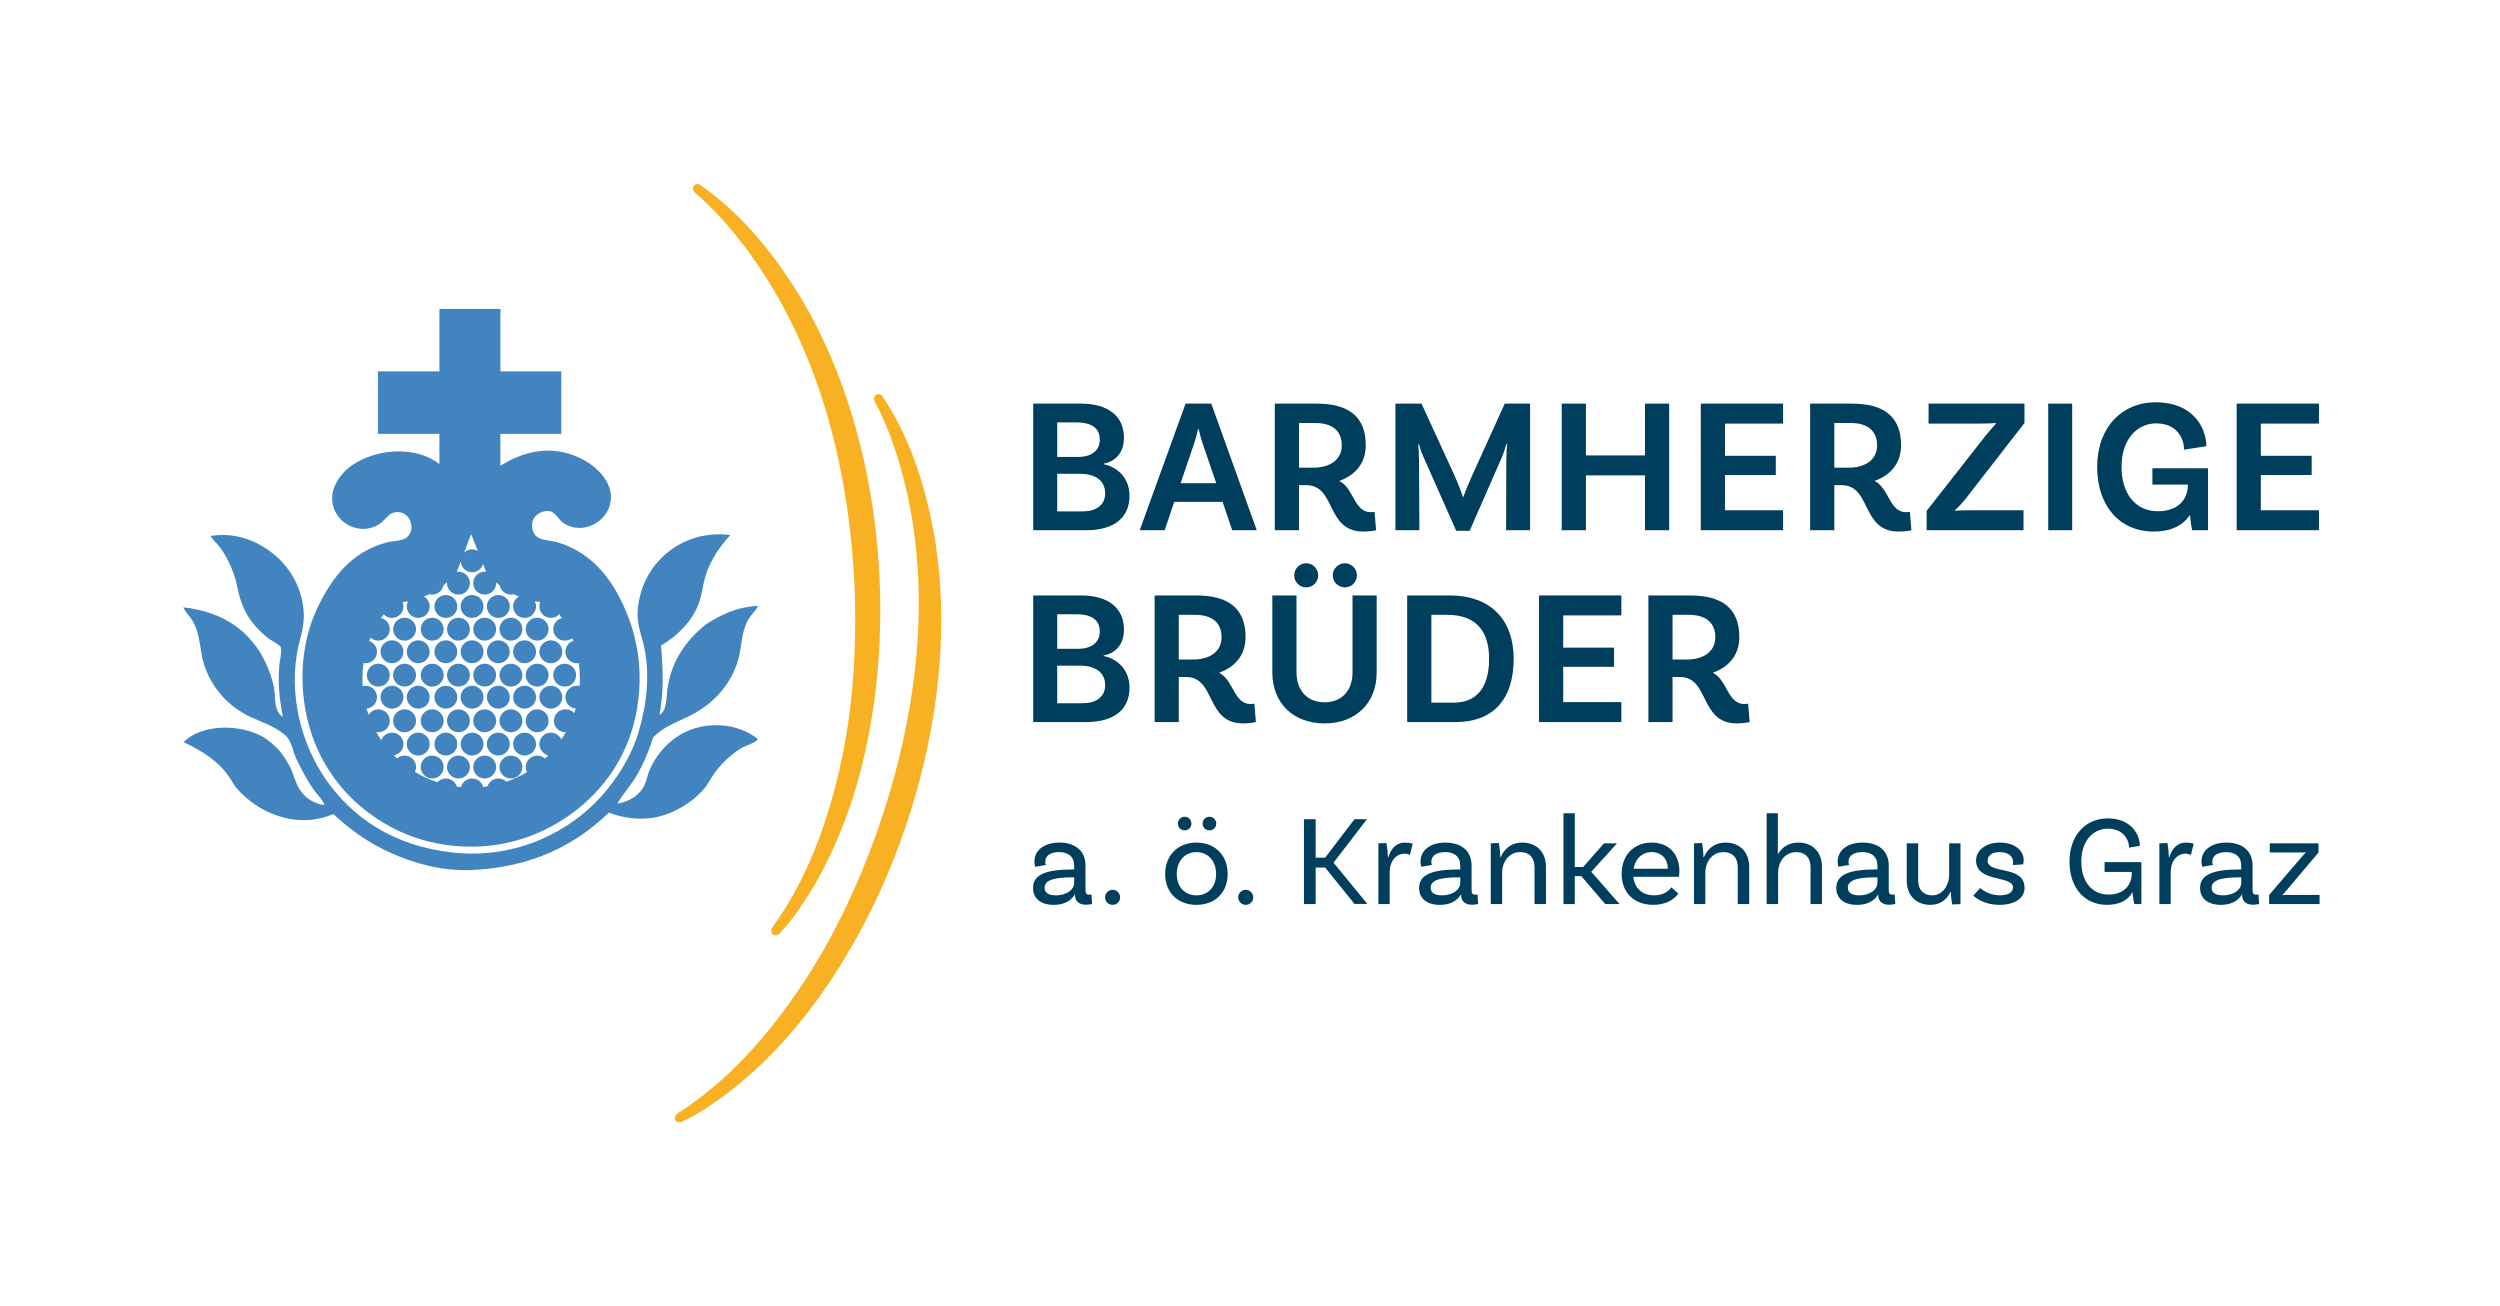 <?xml version="1.0" encoding="utf-8"?>
<!-- Generator: Adobe Illustrator 29.5.1, SVG Export Plug-In . SVG Version: 9.03 Build 0)  -->
<svg version="1.1" id="Ebene_1" xmlns="http://www.w3.org/2000/svg" xmlns:xlink="http://www.w3.org/1999/xlink" x="0px" y="0px"
	 viewBox="0 0 1068.661 558.425" style="enable-background:new 0 0 1068.661 558.425;" xml:space="preserve">
<g>
	<g>
		<g>
			<g>
				<path style="fill:#003E5D;" d="M466.82,386.408c0,0-1.265,0.33-2.64,0.33c-2.695,0-4.674-1.266-4.674-4.29v-0.055h-0.11
					c-0.715,1.319-2.969,4.399-9.019,4.399c-5.719,0-8.799-2.97-8.799-7.204c0-5.664,5.389-7.919,16.828-7.919h0.77v-1.649
					c0-3.52-2.145-5.774-6.434-5.774c-3.685,0-5.939,1.484-5.939,4.18c0,0.604,0.11,0.935,0.275,1.319l-4.564,0.77
					c0,0-0.33-0.989-0.33-2.254c0-4.729,4.069-8.084,10.668-8.084c7.039,0,11.164,3.794,11.164,9.788v10.504
					c0,1.43,0.385,1.979,1.595,1.979c0.33,0,0.715-0.055,0.935-0.109L466.82,386.408z M459.176,377.499v-2.475h-0.77
					c-8.854,0-11.878,1.595-11.878,4.454c0,2.035,1.54,3.245,4.839,3.245C456.426,382.724,459.176,379.919,459.176,377.499z"/>
				<path style="fill:#003E5D;" d="M475.627,380.358c1.76,0,3.19,1.485,3.19,3.245s-1.43,3.189-3.19,3.189
					c-1.814,0-3.244-1.43-3.244-3.189S473.813,380.358,475.627,380.358z"/>
				<path style="fill:#003E5D;" d="M524.793,373.595c0,7.864-5.334,13.198-13.363,13.198c-8.029,0-13.363-5.334-13.363-13.198
					s5.334-13.418,13.363-13.418C519.459,360.177,524.793,365.73,524.793,373.595z M519.844,373.595c0-5.39-3.354-9.349-8.414-9.349
					c-5.059,0-8.414,3.959-8.414,9.349s3.354,9.129,8.414,9.129C516.49,382.724,519.844,378.984,519.844,373.595z M503.511,352.037
					c0-1.595,1.265-2.914,2.915-2.914c1.595,0,2.859,1.319,2.859,2.914c0,1.65-1.265,2.915-2.859,2.915
					C504.776,354.952,503.511,353.688,503.511,352.037z M514.07,352.037c0-1.595,1.32-2.914,2.915-2.914
					c1.649,0,2.915,1.319,2.915,2.914c0,1.65-1.265,2.915-2.915,2.915C515.39,354.952,514.07,353.688,514.07,352.037z"/>
				<path style="fill:#003E5D;" d="M532.529,380.358c1.76,0,3.189,1.485,3.189,3.245s-1.43,3.189-3.189,3.189
					c-1.814,0-3.245-1.43-3.245-3.189S530.715,380.358,532.529,380.358z"/>
				<path style="fill:#003E5D;" d="M566.463,370.845h-4.07v15.618h-5.004v-36.295h5.004v16.442h4.07l12.538-16.442h5.334
					l-14.298,18.587l14.463,17.653h-5.499L566.463,370.845z"/>
				<path style="fill:#003E5D;" d="M603.889,360.616l-1.209,4.895c-0.551-0.33-1.32-0.604-2.42-0.604
					c-2.915,0-6.215,2.584-6.215,7.974v13.583h-4.839v-25.957l3.409-0.164c0.439,1.979,0.66,4.894,0.66,6.049h0.221
					c0.989-3.409,3.189-6.214,7.039-6.214C601.689,360.177,602.898,360.342,603.889,360.616z"/>
				<path style="fill:#003E5D;" d="M631.854,386.408c0,0-1.265,0.33-2.64,0.33c-2.695,0-4.674-1.266-4.674-4.29v-0.055h-0.111
					c-0.715,1.319-2.969,4.399-9.018,4.399c-5.72,0-8.799-2.97-8.799-7.204c0-5.664,5.389-7.919,16.827-7.919h0.771v-1.649
					c0-3.52-2.145-5.774-6.435-5.774c-3.685,0-5.939,1.484-5.939,4.18c0,0.604,0.11,0.935,0.274,1.319l-4.564,0.77
					c0,0-0.329-0.989-0.329-2.254c0-4.729,4.069-8.084,10.669-8.084c7.039,0,11.163,3.794,11.163,9.788v10.504
					c0,1.43,0.385,1.979,1.595,1.979c0.33,0,0.715-0.055,0.936-0.109L631.854,386.408z M624.211,377.499v-2.475h-0.771
					c-8.854,0-11.878,1.595-11.878,4.454c0,2.035,1.539,3.245,4.839,3.245C621.461,382.724,624.211,379.919,624.211,377.499z"/>
				<path style="fill:#003E5D;" d="M660.85,370.57v15.893h-4.895V370.57c0-3.795-2.145-6.324-6.049-6.324
					c-5.389,0-7.809,4.895-7.809,8.634v13.583h-4.84v-25.957l3.41-0.164c0.439,1.979,0.66,4.894,0.66,6.049h0.164
					c1.375-3.244,4.29-6.214,9.239-6.214C656.945,360.177,660.85,364.355,660.85,370.57z"/>
				<path style="fill:#003E5D;" d="M675.966,374.529h-2.805v11.934h-4.839v-38.825h4.839v22.987h3.574l8.909-10.119h5.555
					L680.2,372.66l12.099,13.803h-6.104L675.966,374.529z"/>
				<path style="fill:#003E5D;" d="M698.191,374.805c0.494,4.784,3.739,7.919,8.908,7.919c3.959,0,6.215-1.87,7.369-3.41l2.97,2.695
					c-2.42,3.189-6.269,4.784-10.724,4.784c-8.304,0-13.528-5.334-13.528-13.253c0-7.755,5.005-13.363,12.868-13.363
					c7.645,0,11.824,5.334,11.824,12.153c0,1.539-0.221,2.475-0.221,2.475H698.191z M698.301,371.34h14.629
					c-0.056-4.289-2.75-7.094-6.875-7.094C701.875,364.246,699.016,367.16,698.301,371.34z"/>
				<path style="fill:#003E5D;" d="M747.716,370.57v15.893h-4.895V370.57c0-3.795-2.145-6.324-6.05-6.324
					c-5.389,0-7.809,4.895-7.809,8.634v13.583h-4.839v-25.957l3.409-0.164c0.439,1.979,0.66,4.894,0.66,6.049h0.165
					c1.374-3.244,4.29-6.214,9.239-6.214C743.811,360.177,747.716,364.355,747.716,370.57z"/>
				<path style="fill:#003E5D;" d="M778.834,370.57v15.893h-4.895V370.57c0-3.795-2.145-6.324-6.049-6.324
					c-5.389,0-7.809,4.784-7.809,8.688v13.528h-4.895v-38.825h4.784v17.433h0.11c1.539-2.694,4.289-4.894,8.633-4.894
					C774.93,360.177,778.834,364.355,778.834,370.57z"/>
				<path style="fill:#003E5D;" d="M810.178,386.408c0,0-1.266,0.33-2.64,0.33c-2.694,0-4.675-1.266-4.675-4.29v-0.055h-0.109
					c-0.715,1.319-2.97,4.399-9.02,4.399c-5.719,0-8.799-2.97-8.799-7.204c0-5.664,5.39-7.919,16.828-7.919h0.77v-1.649
					c0-3.52-2.145-5.774-6.434-5.774c-3.685,0-5.939,1.484-5.939,4.18c0,0.604,0.109,0.935,0.275,1.319l-4.564,0.77
					c0,0-0.33-0.989-0.33-2.254c0-4.729,4.069-8.084,10.668-8.084c7.039,0,11.164,3.794,11.164,9.788v10.504
					c0,1.43,0.385,1.979,1.595,1.979c0.33,0,0.715-0.055,0.935-0.109L810.178,386.408z M802.533,377.499v-2.475h-0.77
					c-8.854,0-11.879,1.595-11.879,4.454c0,2.035,1.541,3.245,4.84,3.245C799.784,382.724,802.533,379.919,802.533,377.499z"/>
				<path style="fill:#003E5D;" d="M838.041,360.506v25.957l-3.52,0.165c-0.44-1.979-0.66-4.895-0.66-5.499h-0.055
					c-1.43,3.135-4.18,5.664-8.635,5.664c-6.214,0-10.118-4.18-10.118-10.394v-15.894h4.894v15.894c0,3.794,2.146,6.324,6.05,6.324
					c4.784,0,7.204-4.895,7.204-8.634v-13.584H838.041z"/>
				<path style="fill:#003E5D;" d="M860.536,368.535c0-2.694-2.364-4.289-5.774-4.289c-3.244,0-5.114,1.484-5.114,3.629
					c0,6.104,15.618,1.705,15.782,11.549c0.056,4.675-4.398,7.369-10.723,7.369c-6.379,0-9.734-2.694-11.219-3.904l2.97-3.3
					c1.1,1.045,4.345,3.135,8.304,3.135c3.85,0,5.719-1.375,5.719-3.354c0-5.335-15.782-1.925-15.782-11.549
					c0-4.289,4.069-7.644,10.173-7.644c6.105,0,10.174,3.189,10.174,7.479c0,1.045-0.219,1.814-0.219,1.814l-4.455,0.33
					C860.48,369.415,860.536,368.92,860.536,368.535z"/>
				<path style="fill:#003E5D;" d="M915.368,386.463h-3.024c-0.165-0.55-0.551-2.585-0.77-5.114
					c-2.035,3.739-5.994,5.444-10.943,5.444c-9.569,0-16.004-7.369-16.004-18.478c0-11.164,6.819-18.478,16.333-18.478
					c10.174,0,13.749,7.039,13.749,11.713l-4.62,0.771c0-3.465-2.53-8.084-9.073-8.084c-6.215,0-11.329,5.06-11.329,14.078
					c0,8.414,4.399,14.078,11.659,14.078c6.599,0,9.898-4.18,9.898-8.909v-0.77h-11.604v-4.18h15.728V386.463z"/>
				<path style="fill:#003E5D;" d="M937.733,360.616l-1.21,4.895c-0.55-0.33-1.32-0.604-2.42-0.604
					c-2.914,0-6.214,2.584-6.214,7.974v13.583h-4.839v-25.957l3.408-0.164c0.441,1.979,0.66,4.894,0.66,6.049h0.221
					c0.99-3.409,3.189-6.214,7.039-6.214C935.533,360.177,936.743,360.342,937.733,360.616z"/>
				<path style="fill:#003E5D;" d="M965.699,386.408c0,0-1.266,0.33-2.641,0.33c-2.694,0-4.674-1.266-4.674-4.29v-0.055h-0.11
					c-0.715,1.319-2.97,4.399-9.019,4.399c-5.719,0-8.799-2.97-8.799-7.204c0-5.664,5.389-7.919,16.828-7.919h0.77v-1.649
					c0-3.52-2.145-5.774-6.434-5.774c-3.686,0-5.939,1.484-5.939,4.18c0,0.604,0.109,0.935,0.274,1.319l-4.563,0.77
					c0,0-0.33-0.989-0.33-2.254c0-4.729,4.068-8.084,10.668-8.084c7.039,0,11.164,3.794,11.164,9.788v10.504
					c0,1.43,0.385,1.979,1.594,1.979c0.33,0,0.715-0.055,0.936-0.109L965.699,386.408z M958.055,377.499v-2.475h-0.77
					c-8.854,0-11.879,1.595-11.879,4.454c0,2.035,1.54,3.245,4.84,3.245C955.305,382.724,958.055,379.919,958.055,377.499z"/>
				<path style="fill:#003E5D;" d="M969.975,382.559l14.243-16.608c0.716-0.824,0.99-1.154,1.375-1.539l-0.056-0.11
					c-0.604,0.11-1.43,0.11-2.145,0.11H970.25v-3.905h20.842v3.905l-13.363,15.782c-1.1,1.32-1.484,1.76-2.09,2.365l0.055,0.109
					c0.551-0.109,1.211-0.109,2.365-0.109h13.473v3.904h-21.557V382.559z"/>
			</g>
		</g>
		<g>
			<g>
				<path style="fill:#003E5D;" d="M482.826,211.976c0,9.348-6.642,14.678-18.532,14.678h-22.632v-54.121h20.418
					c11.48,0,18.368,5.248,18.368,14.596c0,8.036-5.576,10.578-8.692,11.07v0.246C475.446,199.02,482.826,202.628,482.826,211.976z
					 M460.111,180.57h-8.2v14.76h8.938c6.068,0,9.266-3.034,9.266-7.298C470.116,183.194,466.917,180.57,460.111,180.57z
					 M472.412,210.828c0-5.576-4.51-8.282-10.578-8.282h-9.922v16.072h10.66C468.312,218.618,472.412,216.158,472.412,210.828z"/>
				<path style="fill:#003E5D;" d="M522.62,214.518h-20.665l-4.1,12.136h-10.66l19.598-54.121h10.988l19.434,54.121h-10.496
					L522.62,214.518z M519.914,206.564l-5.904-17.22c-0.574-1.64-1.148-3.936-1.64-5.986h-0.246c-0.41,2.05-1.066,4.346-1.64,6.068
					l-5.822,17.138H519.914z"/>
				<path style="fill:#003E5D;" d="M588.234,226.654c0,0-2.131,0.574-5.493,0.574c-16.072,0-11.562-19.844-24.354-19.844h-3.115
					v19.27h-10.333v-54.121h17.794c13.612,0,21.074,5.412,21.074,17.794c0,7.544-4.264,12.71-11.316,15.252
					c6.232,3.116,6.314,13.366,13.449,13.366c0.901,0,1.64-0.164,1.64-0.164L588.234,226.654z M561.339,199.922
					c7.134,0,12.218-3.362,12.218-9.512c0-6.314-4.1-9.594-11.398-9.594h-6.887v19.106H561.339z"/>
				<path style="fill:#003E5D;" d="M654.055,226.654h-10.25l0.082-30.012c0-2.378,0.246-6.232,0.41-6.642l-0.41-0.164
					c-0.164,0.738-1.147,4.018-1.803,5.412L628.225,226.9h-5.739l-14.187-31.98c-1.066-2.214-1.64-4.674-1.722-5.084L606.249,190
					c0.082,0.41,0.328,4.264,0.328,6.642l0.164,30.012H596.49v-54.121h11.152l14.187,30.915c1.394,3.116,3.116,7.626,3.526,8.938
					h0.246c0.328-1.312,2.213-5.822,3.607-8.938l14.022-30.915h10.823V226.654z"/>
				<path style="fill:#003E5D;" d="M713.504,172.534v54.121h-10.332v-23.452h-25.256v23.452h-10.332v-54.121h10.332v22.14h25.256
					v-22.14H713.504z"/>
				<path style="fill:#003E5D;" d="M737.359,181.062v13.776h21.729v8.2h-21.729v15.088h24.846v8.528h-35.179v-54.121h35.179v8.528
					H737.359z"/>
				<path style="fill:#003E5D;" d="M817.062,226.654c0,0-2.132,0.574-5.493,0.574c-16.072,0-11.562-19.844-24.355-19.844h-3.115
					v19.27h-10.332v-54.121h17.794c13.612,0,21.074,5.412,21.074,17.794c0,7.544-4.265,12.71-11.316,15.252
					c6.232,3.116,6.314,13.366,13.448,13.366c0.902,0,1.641-0.164,1.641-0.164L817.062,226.654z M790.166,199.922
					c7.133,0,12.218-3.362,12.218-9.512c0-6.314-4.101-9.594-11.398-9.594h-6.888v19.106H790.166z"/>
				<path style="fill:#003E5D;" d="M823.571,218.372l25.339-32.308c1.557-1.886,3.607-4.264,4.264-4.92l-0.164-0.328
					c-1.066,0.164-3.28,0.246-6.807,0.246h-21.812v-8.528h41.001v8.282l-25.093,32.308c-2.377,2.952-3.854,4.264-4.592,4.92
					l0.246,0.328c0.82-0.164,2.952-0.246,6.807-0.246h22.222v8.528h-41.41V218.372z"/>
				<path style="fill:#003E5D;" d="M875.542,172.534h10.251v54.121h-10.251V172.534z"/>
				<path style="fill:#003E5D;" d="M943.856,226.654h-6.806c-0.164-0.656-0.574-3.034-0.902-6.56
					c-3.115,4.674-8.363,7.134-15.498,7.134c-14.514,0-24.19-10.906-24.19-27.634c0-16.811,10.496-27.634,25.093-27.634
					c15.908,0,21.566,10.906,21.566,18.778l-9.513,1.476c0-5.084-3.28-11.234-11.89-11.234c-8.201,0-14.843,6.806-14.843,18.614
					c0,11.316,5.904,18.942,15.499,18.942c8.527,0,12.873-4.838,12.873-11.398h-15.17v-6.97h23.78V226.654z"/>
				<path style="fill:#003E5D;" d="M966.422,181.062v13.776h21.73v8.2h-21.73v15.088h24.848v8.528h-35.18v-54.121h35.18v8.528
					H966.422z"/>
				<path style="fill:#003E5D;" d="M482.826,293.977c0,9.348-6.642,14.678-18.532,14.678h-22.632v-54.121h20.418
					c11.48,0,18.368,5.248,18.368,14.596c0,8.036-5.576,10.578-8.692,11.07v0.246C475.446,281.021,482.826,284.628,482.826,293.977z
					 M460.111,262.57h-8.2v14.76h8.938c6.068,0,9.266-3.034,9.266-7.298C470.116,265.194,466.917,262.57,460.111,262.57z
					 M472.412,292.828c0-5.576-4.51-8.282-10.578-8.282h-9.922v16.072h10.66C468.312,300.618,472.412,298.158,472.412,292.828z"/>
				<path style="fill:#003E5D;" d="M536.854,308.654c0,0-2.132,0.574-5.494,0.574c-16.072,0-11.562-19.844-24.354-19.844h-3.116
					v19.27h-10.332v-54.121h17.794c13.612,0,21.074,5.412,21.074,17.794c0,7.544-4.264,12.71-11.316,15.252
					c6.232,3.116,6.314,13.366,13.448,13.366c0.902,0,1.641-0.164,1.641-0.164L536.854,308.654z M509.958,281.922
					c7.134,0,12.218-3.362,12.218-9.512c0-6.314-4.1-9.594-11.398-9.594h-6.888v19.106H509.958z"/>
				<path style="fill:#003E5D;" d="M588.481,254.534v32.882c0,13.202-9.021,21.812-22.222,21.812
					c-13.449,0-22.387-8.61-22.387-21.812v-32.882h10.332v32.8c0,8.2,4.92,12.874,12.055,12.874c6.969,0,11.89-4.674,11.89-12.792
					v-32.882H588.481z M553.221,245.924c0-2.788,2.297-5.166,5.166-5.166c2.789,0,5.084,2.378,5.084,5.166
					c0,2.87-2.295,5.166-5.084,5.166C555.518,251.09,553.221,248.794,553.221,245.924z M569.703,245.924
					c0-2.788,2.378-5.166,5.166-5.166c2.87,0,5.166,2.378,5.166,5.166c0,2.87-2.296,5.166-5.166,5.166
					C572.081,251.09,569.703,248.794,569.703,245.924z"/>
				<path style="fill:#003E5D;" d="M647.037,281.595c0,18.04-9.431,27.06-24.765,27.06h-20.747v-54.121h18.205
					C637.278,254.534,647.037,265.03,647.037,281.595z M636.541,281.595c0-12.629-6.396-18.779-17.877-18.779h-6.807v37.556h9.431
					C630.391,300.372,636.541,294.878,636.541,281.595z"/>
				<path style="fill:#003E5D;" d="M668.217,263.062v13.776h21.729v8.2h-21.729v15.088h24.846v8.528h-35.179v-54.121h35.179v8.528
					H668.217z"/>
				<path style="fill:#003E5D;" d="M747.919,308.654c0,0-2.132,0.574-5.493,0.574c-16.072,0-11.562-19.844-24.355-19.844h-3.115
					v19.27h-10.332v-54.121h17.794c13.612,0,21.074,5.412,21.074,17.794c0,7.544-4.265,12.71-11.316,15.252
					c6.232,3.116,6.314,13.366,13.448,13.366c0.902,0,1.641-0.164,1.641-0.164L747.919,308.654z M721.023,281.922
					c7.133,0,12.218-3.362,12.218-9.512c0-6.314-4.101-9.594-11.398-9.594h-6.888v19.106H721.023z"/>
			</g>
		</g>
	</g>
	<g>
		<g>
			<path style="fill:#F8B123;" d="M299.247,79.034c18.245,12.565,32.284,30.368,43.642,49.193
				c35.647,60.17,42.675,146.943,21.537,213.236c-4.573,13.939-10.456,27.519-18.16,40.022c-3.915,6.291-8.101,12.338-13.24,17.738
				c0,0-1.31,1.166-2.654,0.233c-1.34-0.932-0.288-2.941-0.288-2.941c16.644-22.877,25.692-50.584,30.944-78.151
				c3.847-20.868,5.002-42.23,4.416-63.423c-1.886-56.125-16.761-114.056-53.615-157.647c-4.539-5.331-9.469-10.504-14.845-14.961
				c0,0-1.406-1.563-0.511-2.739C297.752,77.906,299.247,79.034,299.247,79.034z"/>
			<path style="fill:#F8B123;" d="M377.181,169.339c12.369,18.379,18.907,40.087,22.575,61.764
				c11.115,69.049-14.149,152.36-58.113,206.291c-9.363,11.296-19.812,21.773-31.564,30.584
				c-5.948,4.416-12.061,8.509-18.818,11.649c0,0-1.649,0.603-2.554-0.754c-0.905-1.361,0.806-2.842,0.806-2.842
				c23.875-15.187,42.446-37.65,57.438-61.373c11.224-18.005,20.131-37.458,27.351-57.39
				c18.818-52.912,26.206-112.263,7.892-166.327c-2.266-6.627-4.957-13.247-8.327-19.363c0,0-0.734-1.968,0.531-2.736
				C376.204,167.741,377.181,169.339,377.181,169.339z"/>
		</g>
		<g>
			<g>
				<path style="fill:#4284BF;" d="M277.877,328.683c-0.926,2.042-1.278,4.432-2.333,6.779c-1.952,4.349-6.445,7.26-11.652,8.053
					c2.426-4.217,6.086-8.049,8.688-12.714c2.641-4.737,4.866-9.872,6.567-15.463c4.274-4.669,9.951-6.51,15.255-9.111
					c9.872-4.845,17.979-13.012,21.187-24.366c1.518-5.372,1.206-11.627,4.238-16.949c1.177-2.067,3.025-3.538,4.234-5.932
					c-9.574,0.456-16.034,4.019-22.245,7.841c-7.967,6.456-14.763,15.036-16.525,27.754c-0.531,3.84-0.172,9.273-3.388,11.017
					c1.895-9.721,1.529-20.085,0.635-29.663c7.048-4.055,13.116-10.156,16.102-17.796c1.396-3.571,1.597-7.202,2.752-11.229
					c2.103-7.321,6.072-12.944,10.805-18.219c-19.274-2.372-34.081,10.037-38.136,24.363c-0.743,2.627-1.299,5.089-1.482,7.626
					c-0.413,5.756,1.317,10.03,2.329,13.985c3.305,12.901,1.486,26.799-1.906,38.135c-3.323,11.103-9.574,20.48-16.102,27.754
					c-12.969,14.455-35.566,26.699-62.71,23.943c-26.01-2.645-43.996-15.158-55.508-32.204c-8.437-12.495-15-31.615-11.867-52.332
					c0.843-5.577,3.617-11.785,2.968-19.066c-0.919-10.292-6.144-18.578-12.711-23.943c-6.617-5.401-15.843-9.642-27.119-7.837
					c1.306,1.891,2.935,3.323,4.234,5.085c2.81,3.804,4.895,8.329,6.359,13.134c0.746,2.462,1.095,5.031,1.906,7.841
					c2.272,7.852,6.406,12.947,11.864,17.372c1.841,1.489,5.318,2.986,5.72,4.234c0.542,1.69-0.441,5.386-0.635,7.629
					c-0.689,8.06,0.165,14.961,1.482,22.034c-3.829-2.487-3.057-7.751-3.599-11.44c-0.621-4.22-2.056-8.096-3.603-11.44
					c-6.104-13.206-17.806-22.141-35.383-23.943c1.493,2.742,2.979,3.876,4.238,6.147c3.223,5.799,2.817,12.51,4.662,18.219
					c3.603,11.139,11.663,19.281,22.245,23.516c4.547,1.819,12.075,5.049,14.196,8.9c1.324,2.404,1.801,5.397,2.964,7.837
					c2.376,4.992,4.888,9.729,7.841,13.773c1.518,2.081,3.556,3.912,4.238,6.144c-4.866-0.75-8.103-3.054-10.382-6.355
					c-2.167-3.14-2.756-7.281-4.662-10.593c-1.367-2.379-2.734-4.83-4.873-6.994c-1.586-1.6-3.843-3.732-6.144-5.085
					c-9.503-5.569-26.139-5.979-34.109,2.121c7.816,3.754,14.494,7.819,19.278,14.616c1.313,1.866,2.056,3.52,3.391,5.089
					c8.124,9.556,24.678,18.111,41.311,11.013c6.761,6.348,14.968,12.398,24.79,16.741c9.592,4.238,21.302,7.712,34.109,7.202
					c26.153-1.048,45.018-11.053,58.899-24.578c4.927,1.995,11.516,3.223,18.219,2.333c9.585-1.274,19.324-7.798,23.728-14.196
					c1.565-2.268,2.501-4.242,4.026-6.144c2.989-3.725,6.825-7.324,11.017-9.746c2.092-1.206,4.809-1.554,6.779-3.599
					c-4.378-3.481-9.926-5.591-16.102-5.932C292.859,309.201,282.514,318.466,277.877,328.683"/>
				<path style="fill:#4284BF;" d="M183.67,318.067c0-2.706-2.193-4.898-4.895-4.898c-2.706,0-4.898,2.193-4.898,4.898
					c0,2.702,2.193,4.895,4.898,4.895C181.478,322.962,183.67,320.769,183.67,318.067"/>
				<path style="fill:#4284BF;" d="M195.477,318.067c0-2.706-2.193-4.898-4.895-4.898c-2.706,0-4.898,2.193-4.898,4.898
					c0,2.702,2.193,4.895,4.898,4.895C193.284,322.962,195.477,320.769,195.477,318.067"/>
				<path style="fill:#4284BF;" d="M206.695,318.067c0-2.706-2.193-4.898-4.895-4.898c-2.706,0-4.898,2.193-4.898,4.898
					c0,2.702,2.193,4.895,4.898,4.895C204.502,322.962,206.695,320.769,206.695,318.067"/>
				<path style="fill:#4284BF;" d="M217.912,318.067c0-2.706-2.193-4.898-4.895-4.898c-2.706,0-4.895,2.193-4.895,4.898
					c0,2.702,2.189,4.895,4.895,4.895C215.72,322.962,217.912,320.769,217.912,318.067"/>
				<path style="fill:#4284BF;" d="M224.235,313.171c-2.702,0-4.895,2.193-4.895,4.898c0,2.702,2.193,4.895,4.895,4.895
					s4.895-2.193,4.895-4.895C229.13,315.363,226.937,313.171,224.235,313.171"/>
				<path style="fill:#4284BF;" d="M172.452,298.03c0-2.702-2.193-4.895-4.895-4.895c-2.706,0-4.898,2.193-4.898,4.895
					c0,2.706,2.193,4.895,4.898,4.895C170.259,302.925,172.452,300.736,172.452,298.03"/>
				<path style="fill:#4284BF;" d="M173.878,298.03c0,2.706,2.193,4.895,4.895,4.895c2.706,0,4.898-2.189,4.898-4.895
					c0-2.702-2.193-4.895-4.898-4.895C176.071,293.136,173.878,295.328,173.878,298.03"/>
				<path style="fill:#4284BF;" d="M195.477,298.03c0-2.702-2.193-4.895-4.895-4.895c-2.706,0-4.898,2.193-4.898,4.895
					c0,2.706,2.193,4.895,4.898,4.895C193.284,302.925,195.477,300.736,195.477,298.03"/>
				<path style="fill:#4284BF;" d="M206.695,298.03c0-2.702-2.193-4.895-4.895-4.895c-2.706,0-4.898,2.193-4.898,4.895
					c0,2.706,2.193,4.895,4.898,4.895C204.502,302.925,206.695,300.736,206.695,298.03"/>
				<path style="fill:#4284BF;" d="M217.912,298.03c0-2.702-2.193-4.895-4.895-4.895c-2.706,0-4.895,2.193-4.895,4.895
					c0,2.706,2.189,4.895,4.895,4.895C215.72,302.925,217.912,300.736,217.912,298.03"/>
				<path style="fill:#4284BF;" d="M219.339,298.03c0,2.706,2.193,4.895,4.895,4.895c2.706,0,4.898-2.189,4.898-4.895
					c0-2.702-2.193-4.895-4.898-4.895C221.531,293.136,219.339,295.328,219.339,298.03"/>
				<path style="fill:#4284BF;" d="M235.454,293.135c-2.702,0-4.898,2.193-4.898,4.895c0,2.706,2.196,4.898,4.898,4.898
					c2.702,0,4.895-2.193,4.895-4.898C240.349,295.328,238.156,293.135,235.454,293.135"/>
				<path style="fill:#4284BF;" d="M167.557,283.507c2.702,0,4.895-2.193,4.895-4.895c0-2.706-2.193-4.898-4.895-4.898
					c-2.706,0-4.895,2.193-4.895,4.898C162.662,281.315,164.851,283.507,167.557,283.507"/>
				<path style="fill:#4284BF;" d="M173.878,278.612c0,2.702,2.193,4.895,4.895,4.895c2.706,0,4.898-2.193,4.898-4.895
					c0-2.706-2.193-4.895-4.898-4.895C176.071,273.717,173.878,275.906,173.878,278.612"/>
				<path style="fill:#4284BF;" d="M190.581,273.715c-2.706,0-4.895,2.193-4.895,4.895c0,2.706,2.189,4.898,4.895,4.898
					c2.702,0,4.895-2.193,4.895-4.898C195.476,275.908,193.284,273.715,190.581,273.715"/>
				<path style="fill:#4284BF;" d="M201.799,273.715c-2.706,0-4.895,2.193-4.895,4.895c0,2.706,2.189,4.898,4.895,4.898
					c2.702,0,4.895-2.193,4.895-4.898C206.694,275.908,204.501,273.715,201.799,273.715"/>
				<path style="fill:#4284BF;" d="M213.017,273.715c-2.702,0-4.895,2.193-4.895,4.895c0,2.706,2.193,4.898,4.895,4.898
					c2.702,0,4.895-2.193,4.895-4.898C217.911,275.908,215.719,273.715,213.017,273.715"/>
				<path style="fill:#4284BF;" d="M219.339,278.612c0,2.702,2.193,4.895,4.895,4.895c2.706,0,4.898-2.193,4.898-4.895
					c0-2.706-2.193-4.895-4.898-4.895C221.531,273.717,219.339,275.906,219.339,278.612"/>
				<path style="fill:#4284BF;" d="M230.557,278.612c0,2.702,2.193,4.895,4.898,4.895c2.702,0,4.895-2.193,4.895-4.895
					c0-2.706-2.193-4.895-4.895-4.895C232.75,273.717,230.557,275.906,230.557,278.612"/>
				<path style="fill:#4284BF;" d="M190.581,264.14c2.702,0,4.895-2.193,4.895-4.895c0-2.706-2.193-4.898-4.895-4.898
					c-2.706,0-4.895,2.193-4.895,4.898C185.687,261.947,187.876,264.14,190.581,264.14"/>
				<path style="fill:#4284BF;" d="M201.799,264.14c2.702,0,4.895-2.193,4.895-4.895c0-2.706-2.193-4.898-4.895-4.898
					c-2.706,0-4.895,2.193-4.895,4.898C196.904,261.947,199.093,264.14,201.799,264.14"/>
				<path style="fill:#4284BF;" d="M213.017,264.14c2.702,0,4.895-2.193,4.895-4.895c0-2.706-2.193-4.898-4.895-4.898
					c-2.702,0-4.895,2.193-4.895,4.898C208.122,261.947,210.314,264.14,213.017,264.14"/>
				<path style="fill:#4284BF;" d="M184.75,322.982c-2.706,0-4.895,2.193-4.895,4.895c0,2.706,2.189,4.898,4.895,4.898
					c2.702,0,4.895-2.193,4.895-4.898C189.645,325.175,187.453,322.982,184.75,322.982"/>
				<path style="fill:#4284BF;" d="M195.969,322.982c-2.706,0-4.898,2.193-4.898,4.895c0,2.706,2.193,4.898,4.898,4.898
					c2.702,0,4.895-2.193,4.895-4.898C200.864,325.175,198.671,322.982,195.969,322.982"/>
				<path style="fill:#4284BF;" d="M207.186,322.982c-2.702,0-4.895,2.193-4.895,4.895c0,2.706,2.193,4.898,4.895,4.898
					c2.702,0,4.895-2.193,4.895-4.898C212.08,325.175,209.888,322.982,207.186,322.982"/>
				<path style="fill:#4284BF;" d="M218.404,322.982c-2.702,0-4.898,2.193-4.898,4.895c0,2.706,2.196,4.898,4.898,4.898
					s4.895-2.193,4.895-4.898C223.299,325.175,221.106,322.982,218.404,322.982"/>
				<path style="fill:#4284BF;" d="M177.839,308.115c0-2.706-2.193-4.898-4.895-4.898c-2.706,0-4.898,2.193-4.898,4.898
					c0,2.702,2.193,4.895,4.898,4.895C175.647,313.01,177.839,310.818,177.839,308.115"/>
				<path style="fill:#4284BF;" d="M179.854,308.115c0,2.702,2.193,4.895,4.895,4.895c2.706,0,4.898-2.193,4.898-4.895
					c0-2.706-2.193-4.898-4.898-4.898C182.047,303.217,179.854,305.41,179.854,308.115"/>
				<path style="fill:#4284BF;" d="M195.969,313.011c2.702,0,4.895-2.193,4.895-4.895c0-2.706-2.193-4.898-4.895-4.898
					c-2.706,0-4.898,2.193-4.898,4.898C191.071,310.818,193.263,313.011,195.969,313.011"/>
				<path style="fill:#4284BF;" d="M207.186,313.011c2.702,0,4.895-2.193,4.895-4.895c0-2.706-2.193-4.898-4.895-4.898
					c-2.702,0-4.895,2.193-4.895,4.898C202.291,310.818,204.483,313.011,207.186,313.011"/>
				<path style="fill:#4284BF;" d="M218.404,313.011c2.702,0,4.895-2.193,4.895-4.895c0-2.706-2.193-4.898-4.895-4.898
					s-4.898,2.193-4.898,4.898C213.506,310.818,215.702,313.011,218.404,313.011"/>
				<path style="fill:#4284BF;" d="M229.622,303.219c-2.702,0-4.898,2.193-4.898,4.898c0,2.702,2.196,4.895,4.898,4.895
					s4.895-2.193,4.895-4.895C234.517,305.411,232.325,303.219,229.622,303.219"/>
				<path style="fill:#4284BF;" d="M166.621,288.605c0-2.706-2.193-4.895-4.895-4.895c-2.706,0-4.898,2.189-4.898,4.895
					c0,2.702,2.193,4.895,4.898,4.895C164.428,293.5,166.621,291.307,166.621,288.605"/>
				<path style="fill:#4284BF;" d="M172.944,283.709c-2.706,0-4.895,2.193-4.895,4.895c0,2.706,2.189,4.898,4.895,4.898
					c2.702,0,4.895-2.193,4.895-4.898C177.838,285.901,175.646,283.709,172.944,283.709"/>
				<path style="fill:#4284BF;" d="M179.854,288.605c0,2.702,2.193,4.895,4.895,4.895c2.706,0,4.898-2.193,4.898-4.895
					c0-2.706-2.193-4.895-4.898-4.895C182.047,283.71,179.854,285.899,179.854,288.605"/>
				<path style="fill:#4284BF;" d="M191.072,288.605c0,2.702,2.193,4.895,4.898,4.895c2.702,0,4.895-2.193,4.895-4.895
					c0-2.706-2.193-4.895-4.895-4.895C193.265,283.71,191.072,285.899,191.072,288.605"/>
				<path style="fill:#4284BF;" d="M202.29,288.605c0,2.702,2.193,4.895,4.895,4.895c2.706,0,4.895-2.193,4.895-4.895
					c0-2.706-2.189-4.895-4.895-4.895C204.483,283.71,202.29,285.899,202.29,288.605"/>
				<path style="fill:#4284BF;" d="M218.404,283.709c-2.702,0-4.898,2.193-4.898,4.895c0,2.706,2.196,4.898,4.898,4.898
					s4.895-2.193,4.895-4.898C223.299,285.901,221.106,283.709,218.404,283.709"/>
				<path style="fill:#4284BF;" d="M234.518,288.605c0-2.706-2.193-4.895-4.895-4.895c-2.706,0-4.898,2.189-4.898,4.895
					c0,2.702,2.193,4.895,4.898,4.895C232.325,293.5,234.518,291.307,234.518,288.605"/>
				<path style="fill:#4284BF;" d="M236.478,288.605c0,2.702,2.193,4.895,4.898,4.895c2.702,0,4.895-2.193,4.895-4.895
					c0-2.706-2.193-4.895-4.895-4.895C238.671,283.71,236.478,285.899,236.478,288.605"/>
				<path style="fill:#4284BF;" d="M168.047,268.957c0,2.702,2.193,4.895,4.895,4.895c2.706,0,4.898-2.193,4.898-4.895
					c0-2.706-2.193-4.898-4.898-4.898C170.24,264.058,168.047,266.251,168.047,268.957"/>
				<path style="fill:#4284BF;" d="M184.75,273.852c2.702,0,4.895-2.193,4.895-4.895c0-2.706-2.193-4.898-4.895-4.898
					c-2.706,0-4.895,2.193-4.895,4.898C179.856,271.659,182.045,273.852,184.75,273.852"/>
				<path style="fill:#4284BF;" d="M191.072,268.957c0,2.702,2.193,4.895,4.898,4.895c2.702,0,4.895-2.193,4.895-4.895
					c0-2.706-2.193-4.898-4.895-4.898C193.265,264.058,191.072,266.251,191.072,268.957"/>
				<path style="fill:#4284BF;" d="M202.29,268.957c0,2.702,2.193,4.895,4.895,4.895c2.706,0,4.895-2.193,4.895-4.895
					c0-2.706-2.189-4.898-4.895-4.898C204.483,264.058,202.29,266.251,202.29,268.957"/>
				<path style="fill:#4284BF;" d="M213.508,268.957c0,2.702,2.193,4.895,4.898,4.895c2.702,0,4.895-2.193,4.895-4.895
					c0-2.706-2.193-4.898-4.895-4.898C215.7,264.058,213.508,266.251,213.508,268.957"/>
				<path style="fill:#4284BF;" d="M229.622,273.852c2.702,0,4.895-2.193,4.895-4.895c0-2.706-2.193-4.898-4.895-4.898
					s-4.898,2.193-4.898,4.898C224.724,271.659,226.92,273.852,229.622,273.852"/>
				<path style="fill:#4284BF;" d="M178.775,264.138c2.702,0,4.895-2.193,4.895-4.895c0-1.805-0.98-3.38-2.437-4.231
					c0.75-0.301,1.507-0.635,2.264-1.008c0.402,0.108,0.818,0.169,1.252,0.169c2.394,0,4.382-1.719,4.809-3.99
					c0.517-0.406,1.026-0.833,1.532-1.285c-0.007,0.126-0.018,0.251-0.018,0.377c0,2.706,2.193,4.898,4.895,4.898
					c2.706,0,4.895-2.193,4.895-4.898c0-2.702-2.189-4.895-4.895-4.895c-0.233,0-0.467,0.022-0.693,0.054l1.651-4.36
					c0.108,1.522,0.901,2.849,2.081,3.671c0.793,0.549,1.755,0.876,2.792,0.876c1.001,0,1.931-0.305,2.706-0.818
					c0.947-0.628,1.654-1.579,1.984-2.695l1.324,3.316c-0.083-0.007-0.165-0.018-0.251-0.025c0.004-0.007,0-0.011,0.004-0.018
					c-0.004,0.007-0.004,0.014-0.004,0.018c-0.126-0.007-0.251-0.018-0.377-0.018c-2.702,0-4.895,2.193-4.895,4.895
					c0,2.706,2.193,4.898,4.895,4.898s4.895-2.193,4.895-4.898c0-0.104-0.007-0.205-0.014-0.309c0.51,0.452,1.023,0.879,1.539,1.285
					c0.452,2.236,2.429,3.922,4.798,3.922c0.416,0,0.818-0.057,1.206-0.158c0.736,0.362,1.468,0.685,2.196,0.983
					c-1.471,0.843-2.465,2.426-2.465,4.245c0,2.702,2.193,4.895,4.895,4.895c2.702,0,4.895-2.193,4.895-4.895
					c0-0.811-0.197-1.572-0.545-2.246c0.811,0.161,1.597,0.284,2.351,0.384c-0.24,0.574-0.377,1.202-0.377,1.862
					c0,2.702,2.193,4.895,4.895,4.895c1.339,0,2.548-0.535,3.434-1.407c-0.018-0.025-0.039-0.047-0.057-0.072
					c0.05-0.036,0.093-0.072,0.144-0.108c0.413,0.56,0.811,1.13,1.199,1.708c-0.054,0.025-0.104,0.05-0.158,0.075
					c-0.014-0.022-0.029-0.047-0.043-0.068c-2.02,0.603-3.492,2.473-3.492,4.69c0,2.702,2.193,4.895,4.895,4.895
					c0.642,0,1.256-0.129,1.816-0.355c0.531-0.104,1.03-0.298,1.482-0.56c0.169,0.434,0.33,0.872,0.484,1.31
					c-0.029,0.018-0.065,0.029-0.097,0.043c-0.036-0.097-0.065-0.201-0.104-0.298c-1.913,0.664-3.287,2.48-3.287,4.618
					c0,2.706,2.193,4.895,4.895,4.895c0.136,0,0.273-0.007,0.406-0.018c0.129,0.011,0.255,0.018,0.388,0.018
					c0.022,0,0.043,0,0.065,0c0.298,2.175,0.456,4.4,0.456,6.668c0,1.008-0.043,2.002-0.104,2.993
					c-0.158-0.018-0.319-0.032-0.481-0.032c-0.14,0-0.276,0.011-0.413,0.022c-0.104-0.007-0.208-0.022-0.316-0.022
					c-2.702,0-4.895,2.193-4.895,4.895c0,2.541,1.934,4.629,4.41,4.873c0.011-0.043,0.018-0.083,0.032-0.126
					c0.007,0.004,0.014,0.004,0.022,0.007c-0.194,0.693-0.409,1.378-0.635,2.06c-0.897-0.994-2.189-1.626-3.635-1.626
					c-0.032,0-0.068,0.007-0.104,0.007c-0.029,0-0.061-0.007-0.09-0.007c-2.706,0-4.898,2.193-4.898,4.898
					c0,2.702,2.193,4.895,4.898,4.895c0.032,0,0.065-0.004,0.1-0.004c0.032,0,0.061,0.004,0.093,0.004h0.007
					c-0.592,1.044-1.22,2.063-1.888,3.057c-0.283-0.581-0.671-1.105-1.148-1.532c-0.879-0.843-2.067-1.367-3.38-1.367
					c-2.702,0-4.895,2.193-4.895,4.898c0,1.371,0.563,2.605,1.471,3.492c0.621,0.657,1.425,1.134,2.322,1.371
					c-0.467,0.467-0.94,0.929-1.428,1.378c0,0,0-0.004-0.004-0.004c0.007-0.007,0.014-0.011,0.022-0.018
					c-0.872-0.807-2.035-1.303-3.319-1.303c-2.702,0-4.895,2.189-4.895,4.895c0,0.786,0.19,1.529,0.52,2.185
					c-2.824,1.694-5.846,3.097-9.018,4.166c-0.004-0.004-0.007-0.004-0.011-0.007c0.068-0.022,0.14-0.043,0.205-0.065
					c-0.879-0.854-2.081-1.385-3.406-1.385c-2.164,0-3.994,1.407-4.64,3.352c-0.617,0.09-1.238,0.172-1.862,0.24
					c-0.574-2.071-2.465-3.592-4.715-3.592c-2.286,0-4.199,1.568-4.737,3.685c-0.603-0.057-1.199-0.129-1.794-0.208
					c-0.61-2.01-2.476-3.477-4.687-3.477c-1.432,0-2.717,0.621-3.614,1.6c-3.391-1.105-6.61-2.58-9.61-4.392
					c0.305-0.639,0.481-1.349,0.481-2.103c0-2.706-2.193-4.895-4.895-4.895c-1.234,0-2.361,0.459-3.223,1.217
					c-0.463-0.427-0.919-0.861-1.36-1.31c2.318-0.384,4.091-2.394,4.091-4.823c0-2.706-2.193-4.898-4.895-4.898
					c-2.103,0-3.89,1.331-4.583,3.194c-0.761-1.109-1.464-2.257-2.128-3.434c0.287,0.05,0.578,0.083,0.879,0.083
					c2.702,0,4.895-2.193,4.895-4.895c0-2.706-2.193-4.898-4.895-4.898c-1.784,0-3.341,0.962-4.199,2.386
					c-0.312-0.886-0.596-1.787-0.854-2.702c2.505-0.215,4.468-2.311,4.468-4.873c0-2.702-2.193-4.895-4.895-4.895
					c-0.427,0-0.84,0.061-1.234,0.165c-0.068-1.034-0.115-2.074-0.115-3.126c0-2.297,0.165-4.55,0.481-6.746
					c0.283,0.05,0.571,0.079,0.868,0.079c2.702,0,4.895-2.189,4.895-4.895c0-2.164-1.407-3.998-3.355-4.644
					c0.183-0.492,0.377-0.976,0.578-1.461c0.876,0.833,2.06,1.346,3.362,1.346c2.702,0,4.895-2.193,4.895-4.895
					c0-2.318-1.608-4.252-3.768-4.762c0.373-0.542,0.754-1.073,1.148-1.597c0.894,0.944,2.153,1.539,3.556,1.539
					c2.702,0,4.895-2.193,4.895-4.895c0-0.66-0.136-1.281-0.373-1.855c0.75-0.097,1.529-0.219,2.34-0.373
					c-0.341,0.667-0.538,1.425-0.538,2.228C173.88,261.946,176.069,264.138,178.775,264.138 M201.375,228.314l2.864,7.17
					c-0.718-0.416-1.55-0.657-2.44-0.657c-1.328,0-2.534,0.531-3.416,1.392L201.375,228.314z M225.257,330.06
					c0.032-0.022,0.061-0.043,0.093-0.061v0.004C225.322,330.021,225.29,330.038,225.257,330.06 M172.369,230.535
					c-2.318,0.84-4.837,0.772-6.779,1.27c-15.237,3.926-23.738,15.136-29.875,27.966c-3.502,7.324-6.011,16.705-6.355,26.695
					c-0.567,16.371,3.757,30.316,9.958,40.676c4.719,7.888,10.041,13.877,16.949,19.281c10.141,7.931,22.812,13.916,38.982,15.255
					c22.489,1.862,41.15-6.639,54.026-17.796c13.285-11.512,22.418-27.617,23.939-48.305c0.815-11.042-0.861-21.556-4.234-30.721
					c-5.648-15.348-14.81-28.385-30.722-33.051c-2.153-0.632-5.34-0.757-7.626-1.694c-2.964-1.209-3.847-5.11-2.756-7.841
					c0.944-2.358,3.908-4.08,6.782-3.811c2.763,0.258,4.062,3.696,6.144,5.085c9.42,6.301,22.227-2.365,20.125-13.349
					c-1.906-9.94-15.076-17.731-26.907-17.584c-7.382,0.093-14.06,2.731-20.125,6.484v-13.633h26.056v-26.695h-26.056v-26.695
					h-26.06c0,0.38-0.018,2.243,0,2.544v24.151c-8.699,0.014-19.077-0.05-26.272,0c-0.004,9.287,0,18.718,0,26.695h26.272v12.904
					c-12.632-9.689-33.147-5.124-41.103,3.779c-1.92,2.15-4.224,5.501-4.662,9.323c-1.22,10.726,10.461,18.119,19.493,12.922
					c2.86-1.647,4.407-4.755,6.779-5.297C175.997,217.347,178.671,228.257,172.369,230.535"/>
			</g>
		</g>
	</g>
</g>
</svg>
